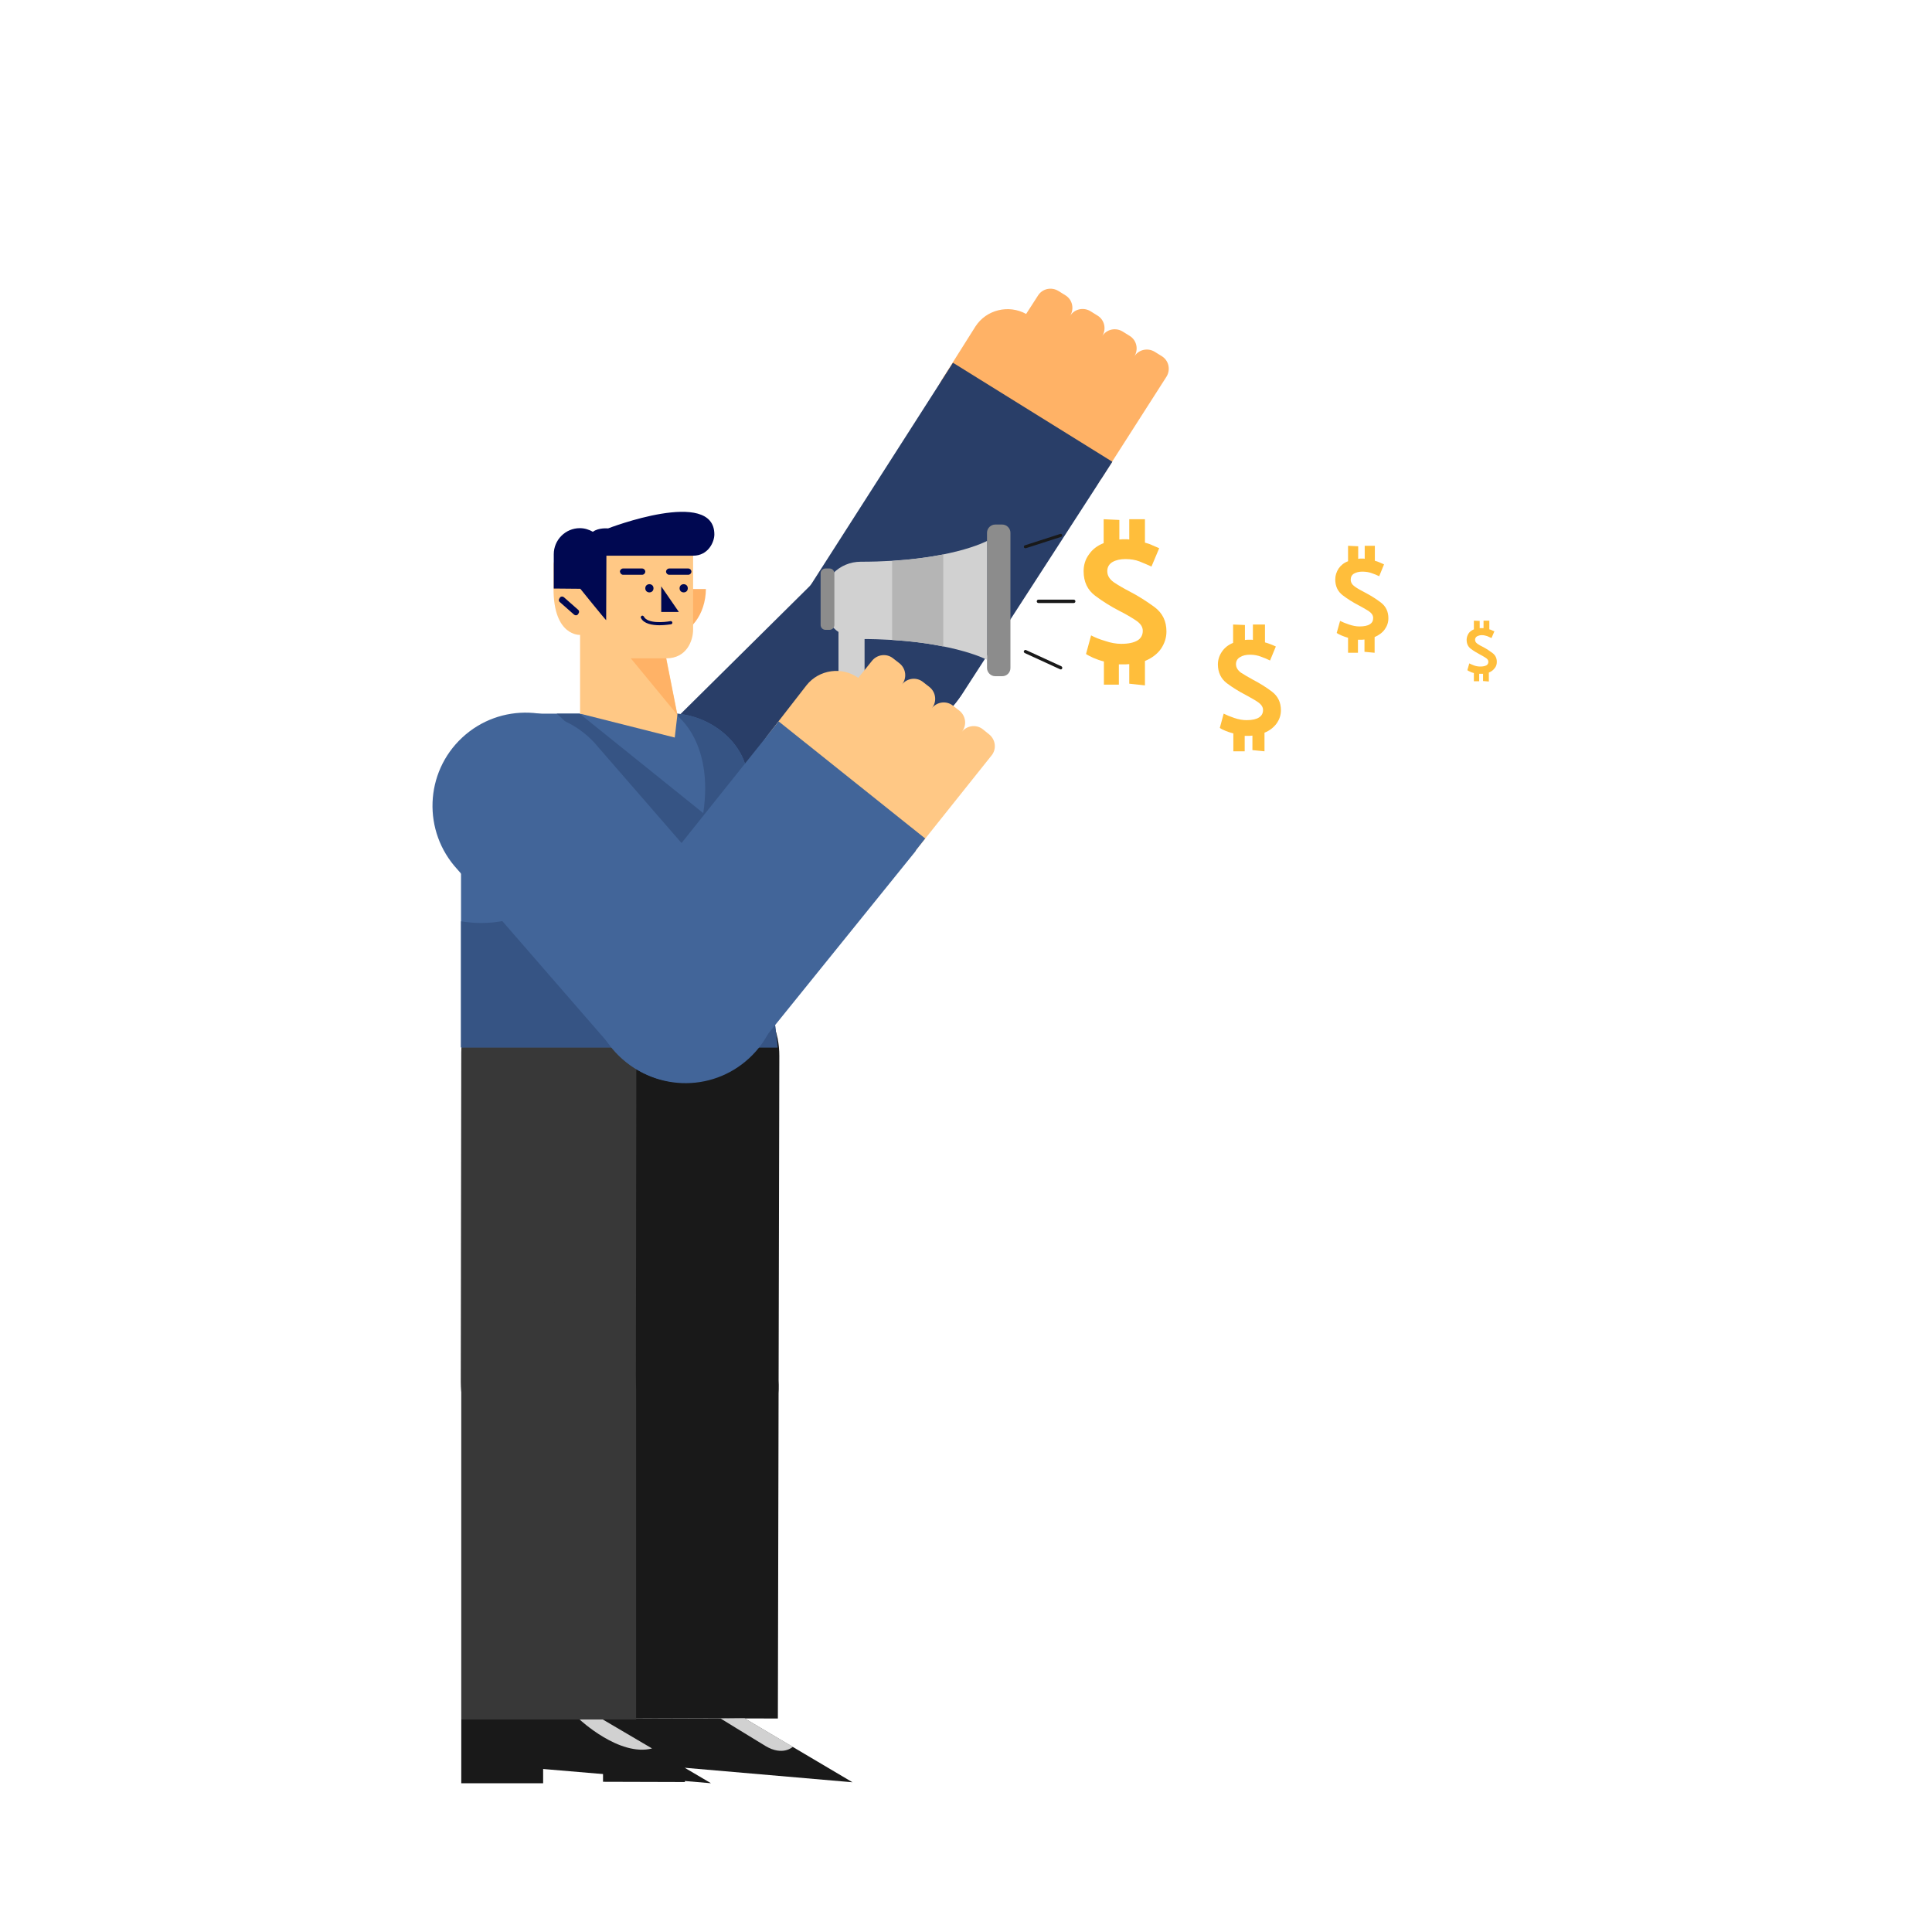 <?xml version="1.0" encoding="utf-8"?>
<!-- Generator: Adobe Illustrator 23.1.0, SVG Export Plug-In . SVG Version: 6.00 Build 0)  -->
<svg version="1.1" id="Capa_1" xmlns="http://www.w3.org/2000/svg" xmlns:xlink="http://www.w3.org/1999/xlink" x="0px" y="0px"
	 viewBox="0 0 800 800" enable-background="new 0 0 800 800" xml:space="preserve">
<g>
	<path fill="#FFB266" d="M390.6,156.3c-11.5,18-5.8,42.1,12.1,53.6c18,11.5,41.8,6.2,53.3-11.7l27-42.2c1.8-2.9,1-6.7-1.9-8.5
		l-2.9-1.8c-2.9-1.8-6.7-1-8.5,1.9c1.8-2.9,1-6.7-1.9-8.5l-2.9-1.8c-2.9-1.8-6.7-1-8.5,1.9c1.8-2.9,1-6.7-1.9-8.5l-2.9-1.8
		c-2.9-1.8-6.7-1-8.5,1.9c1.8-2.9,1-6.7-1.9-8.5l-2.9-1.8c-2.9-1.8-6.7-1-8.5,1.9l-4.9,7.6c-7.2-4-16.5-1.8-21,5.2L390.6,156.3z"/>
	<path fill="#293E68" d="M456.1,198.2l4.5-7l-66-41l-4.1,6.4l0,0l-0.3,0.5c-0.1,0-0.2,0.3-0.3,0.3c0,0,0.1,0,0.1,0l-56,87.5
		c-11.5,18-6.2,41.8,11.7,53.3c18,11.5,41.8,6.2,53.3-11.7l55.1-85.2l0,0l0,0l1.5-2.4l0,0c0,0,0,0,0,0L456.1,198.2L456.1,198.2z"/>
	<path fill="#293E68" d="M267.1,366.3c15.5,14.7,39.9,14,54.6-1.5l71.7-71c14.7-15.5,14-39.9-1.5-54.6c-15.5-14.7-39.9-14-54.6,1.5
		l-71.7,71C250.9,327.3,251.6,351.7,267.1,366.3z"/>
	<path fill="#191919" d="M286.6,401c-20,0-36.2,16.1-36.3,36.1L250,573.6c0,20,16.1,36.2,36.1,36.3c20,0,36.2-16.1,36.3-36.1
		l0.3-136.5C322.8,417.3,306.6,401.1,286.6,401z"/>
	<path fill="#191919" d="M286.3,538.8c-20,0-36.2,16.1-36.3,36.1l-0.3,136.5l72.4,0.2l0.3-136.5
		C322.5,555.1,306.3,538.9,286.3,538.8z"/>
	<g>
		<polygon fill="#191919" points="249.7,711.4 249.7,737.8 283.6,737.9 283.6,732 353,738 308.4,711.6 		"/>
		<path fill="#D1D1D1" d="M328.3,723.3c0,0-4.1,4-11.3-0.3c-7.1-4.3-18.6-11.4-18.6-11.4l9.9-0.1L328.3,723.3z"/>
	</g>
	<path fill="#383838" d="M227.3,399.6c-20,0-36.2,16.2-36.3,36.2l-0.2,136.5c0,20,16.2,36.2,36.2,36.3c20,0,36.2-16.2,36.3-36.2
		l0.2-136.5C263.5,415.9,247.3,399.7,227.3,399.6z"/>
	<path fill="#383838" d="M227.2,539.3c-20,0-36.2,16.2-36.2,36.2l0,136.5l72.4,0l0-136.5C263.4,555.5,247.2,539.3,227.2,539.3z"/>
	<g>
		<polygon fill="#191919" points="191,712 191,738.4 224.9,738.4 224.9,732.5 294.4,738.4 249.6,712 		"/>
		<path fill="#D1D1D1" d="M240,712c0,0,16.5,15.5,30,12l-20.4-12L240,712z"/>
	</g>
	<path fill="#426599" d="M309.6,323.2c0-15.3-15.9-27.7-31.2-27.7c-1.1,0-60.6,0-60.6,0l0,0c-14.8,0.5-26.7,12.5-26.9,27.5l0,0
		v110.7H322C322,433.7,309.6,324.2,309.6,323.2z"/>
	<path fill="#365484" d="M309.6,323.2c0-14.7-14.7-26.7-29.4-27.7l0.2,0.9l0,0c0,0,15.2,10.9,10.8,40.3L240,295.5
		c-3.4,0-6.6,0-9.5,0c10.8,9,17.7,22.5,17.7,37.7c0,27-21.9,49-49,49c-2.8,0-5.6-0.3-8.3-0.7v52.2H322
		C322,433.7,309.6,324.2,309.6,323.2z"/>
	<g>
		<g>
			<g>
				<path fill="#8C8C8C" d="M415,280h-2.9c-1.9,0-3.4-1.6-3.4-3.4v-56c0-1.9,1.6-3.4,3.4-3.4h2.9c1.9,0,3.4,1.6,3.4,3.4v56
					C418.4,278.5,416.9,280,415,280z"/>
				<path fill="#D1D1D1" d="M356.4,232.6c-8.8,0-16,7.1-16,16c0,8.8,7.1,16,16,16c36.2,0,52.3,8.6,52.3,8.6V224
					C408.7,224,392.9,232.6,356.4,232.6z"/>
				<path fill="#D1D1D1" d="M358,299.1h-3.2c-4.2,0-7.6-3.4-7.6-7.6v-34.8H358V299.1z"/>
				<path fill="#B5B5B5" d="M369.4,265c8.5,0.5,15.5,1.5,21.2,2.7v-38.1c-5.6,1.1-12.7,2.1-21.2,2.7V265z"/>
			</g>
			<path fill="#8C8C8C" d="M343.5,260.8h-1.7c-1.1,0-2-0.9-2-2v-21.4c0-1.1,0.9-2,2-2h1.7c1.1,0,2,0.9,2,2v21.4
				C345.5,259.9,344.6,260.8,343.5,260.8z"/>
		</g>
		<path fill="#191919" d="M444.6,248.3h-14.6c-0.4,0-0.7,0.3-0.7,0.7s0.3,0.7,0.7,0.7h14.6c0.4,0,0.7-0.3,0.7-0.7
			S445,248.3,444.6,248.3z"/>
		<path fill="#191919" d="M439.5,275.9l-14.6-6.7c-0.3-0.2-0.7,0-0.9,0.3c-0.2,0.3,0,0.7,0.3,0.9l14.6,6.7c0.1,0,0.2,0.1,0.3,0.1
			c0.3,0,0.5-0.1,0.6-0.4C440,276.5,439.8,276.1,439.5,275.9z"/>
		<path fill="#191919" d="M424.6,227c0.1,0,0.1,0,0.2,0l14.6-4.7c0.4-0.1,0.5-0.5,0.4-0.8c-0.1-0.4-0.5-0.5-0.8-0.4l-14.6,4.7
			c-0.4,0.1-0.5,0.5-0.4,0.8C424,226.8,424.3,227,424.6,227z"/>
		<g>
			<g>
				<path fill="#FFBE3B" d="M457.1,283.5v-9.6c-1.6-0.4-3-0.9-4.4-1.5c-1.3-0.6-2.3-1.1-3-1.6l2.1-7.7c1.5,0.8,3.4,1.6,5.8,2.3
					c2.3,0.8,4.6,1.2,6.7,1.2c3,0,5.2-0.5,6.7-1.4c1.5-0.9,2.2-2.3,2.2-4c0-1.7-1-3.1-3-4.4c-2-1.3-4.2-2.6-6.6-3.8
					c-3.5-1.8-6.9-3.9-10.1-6.3c-3.2-2.4-4.8-5.8-4.8-10.2c0-2.5,0.7-4.9,2.2-6.9c1.4-2.1,3.5-3.7,6.1-4.7v-9.9l6.5,0.3v8.1
					c0.4,0,0.8-0.1,1.2-0.1c0.4,0,0.9,0,1.2,0c0.3,0,0.6,0,0.9,0c0.2,0,0.5,0.1,0.8,0.1v-8.4h6.5v9.7c1.1,0.3,2.1,0.6,3.1,1.1
					c1,0.4,1.9,0.8,2.8,1.2l-3.2,7.6c-1.5-0.7-3.2-1.4-4.9-2.1c-1.8-0.7-3.7-1-5.9-1c-2.1,0-3.9,0.4-5.3,1.2
					c-1.4,0.8-2.2,2.1-2.2,3.8c0,1.8,0.9,3.3,2.7,4.6c1.8,1.2,4,2.5,6.7,3.9c3.5,1.8,6.9,4,10.2,6.4c3.3,2.5,4.9,5.8,4.9,10.1
					c0,2.6-0.8,5-2.3,7.2c-1.5,2.1-3.7,3.8-6.6,5v10.1l-6.5-0.7V275c-0.5,0-1,0.1-1.6,0.1c-0.6,0-1.1,0-1.7,0h-1v8.4H457.1z"/>
			</g>
		</g>
		<g>
			<g>
				<path fill="#FFBE3B" d="M510.7,311v-7.3c-1.2-0.3-2.3-0.7-3.3-1.1c-1-0.4-1.8-0.8-2.3-1.2l1.6-5.9c1.2,0.6,2.6,1.2,4.4,1.8
					c1.8,0.6,3.5,0.9,5.1,0.9c2.3,0,4-0.4,5.1-1.1c1.1-0.7,1.7-1.7,1.7-3.1c0-1.3-0.8-2.4-2.3-3.4c-1.5-1-3.2-1.9-5-2.9
					c-2.7-1.4-5.3-3-7.7-4.8c-2.4-1.8-3.7-4.5-3.7-7.8c0-1.9,0.6-3.7,1.7-5.3c1.1-1.6,2.6-2.8,4.6-3.6v-7.6l4.9,0.2v6.2
					c0.3,0,0.6-0.1,1-0.1c0.3,0,0.7,0,1,0c0.3,0,0.5,0,0.7,0c0.2,0,0.4,0,0.6,0.1v-6.4h5v7.4c0.8,0.2,1.6,0.5,2.4,0.8
					c0.7,0.3,1.5,0.6,2.1,0.9l-2.4,5.8c-1.2-0.6-2.4-1.1-3.8-1.6c-1.3-0.5-2.8-0.8-4.5-0.8c-1.6,0-3,0.3-4.1,1
					c-1.1,0.6-1.7,1.6-1.7,2.9c0,1.4,0.7,2.5,2,3.5c1.4,0.9,3.1,1.9,5.1,3c2.7,1.4,5.3,3,7.8,4.9c2.5,1.9,3.7,4.5,3.7,7.7
					c0,2-0.6,3.8-1.8,5.5c-1.2,1.6-2.8,2.9-5,3.8v7.7l-5-0.5v-6c-0.4,0-0.8,0.1-1.2,0.1c-0.4,0-0.8,0-1.3,0h-0.7v6.4H510.7z"/>
			</g>
		</g>
		<g>
			<g>
				<path fill="#FFBE3B" d="M558.2,270.3v-6.2c-1-0.3-1.9-0.6-2.8-1c-0.9-0.4-1.5-0.7-1.9-1l1.4-5c1,0.5,2.2,1,3.7,1.5
					c1.5,0.5,2.9,0.8,4.3,0.8c1.9,0,3.4-0.3,4.3-0.9c1-0.6,1.4-1.5,1.4-2.6c0-1.1-0.6-2-1.9-2.9c-1.3-0.8-2.7-1.6-4.2-2.4
					c-2.3-1.2-4.4-2.5-6.5-4.1c-2.1-1.6-3.1-3.8-3.1-6.6c0-1.6,0.5-3.1,1.4-4.5c0.9-1.3,2.2-2.4,3.9-3v-6.4l4.2,0.2v5.2
					c0.3,0,0.5-0.1,0.8-0.1c0.3,0,0.6,0,0.8,0c0.2,0,0.4,0,0.6,0c0.2,0,0.3,0,0.5,0.1v-5.4h4.2v6.2c0.7,0.2,1.4,0.4,2,0.7
					c0.6,0.3,1.2,0.5,1.8,0.8l-2,4.9c-1-0.5-2-0.9-3.2-1.3c-1.1-0.4-2.4-0.6-3.8-0.6c-1.4,0-2.5,0.3-3.4,0.8
					c-0.9,0.5-1.4,1.4-1.4,2.5c0,1.2,0.6,2.1,1.7,2.9c1.1,0.8,2.6,1.6,4.3,2.5c2.3,1.2,4.4,2.5,6.5,4.1c2.1,1.6,3.1,3.8,3.1,6.5
					c0,1.7-0.5,3.2-1.5,4.6c-1,1.4-2.4,2.4-4.2,3.2v6.5l-4.2-0.4v-5.1c-0.3,0-0.7,0.1-1,0.1c-0.4,0-0.7,0-1.1,0h-0.6v5.4H558.2z"/>
			</g>
		</g>
		<g>
			<g>
				<path fill="#FFBE3B" d="M610.3,282.2v-3.5c-0.6-0.2-1.1-0.3-1.6-0.6c-0.5-0.2-0.9-0.4-1.1-0.6l0.8-2.8c0.6,0.3,1.3,0.6,2.1,0.9
					c0.9,0.3,1.7,0.4,2.5,0.4c1.1,0,1.9-0.2,2.5-0.5c0.5-0.3,0.8-0.8,0.8-1.5c0-0.6-0.4-1.2-1.1-1.6c-0.7-0.5-1.5-0.9-2.4-1.4
					c-1.3-0.7-2.5-1.4-3.7-2.3c-1.2-0.9-1.8-2.1-1.8-3.8c0-0.9,0.3-1.8,0.8-2.6c0.5-0.8,1.3-1.3,2.2-1.7v-3.6l2.4,0.1v3
					c0.1,0,0.3,0,0.5,0c0.2,0,0.3,0,0.5,0c0.1,0,0.2,0,0.3,0c0.1,0,0.2,0,0.3,0v-3.1h2.4v3.6c0.4,0.1,0.8,0.2,1.1,0.4
					c0.4,0.2,0.7,0.3,1,0.4l-1.2,2.8c-0.6-0.3-1.2-0.5-1.8-0.8c-0.6-0.2-1.4-0.4-2.2-0.4c-0.8,0-1.4,0.2-2,0.5
					c-0.5,0.3-0.8,0.8-0.8,1.4c0,0.7,0.3,1.2,1,1.7c0.7,0.5,1.5,0.9,2.5,1.4c1.3,0.7,2.5,1.5,3.7,2.4c1.2,0.9,1.8,2.1,1.8,3.7
					c0,1-0.3,1.9-0.9,2.6c-0.6,0.8-1.4,1.4-2.4,1.8v3.7l-2.4-0.2V279c-0.2,0-0.4,0-0.6,0c-0.2,0-0.4,0-0.6,0h-0.4v3.1H610.3z"/>
			</g>
		</g>
	</g>
	<path fill="#426599" d="M191.4,305.4c-15.6,14.5-16.5,38.9-2,54.6l66.2,76.2c14.5,15.6,38.9,16.5,54.6,2s16.5-38.9,2-54.6
		l-66.2-76.2C231.4,291.8,207,290.9,191.4,305.4z"/>
	<path fill="#FFC885" d="M318.7,303.4c-13.3,16.7-10.2,41.3,6.4,54.6c16.7,13.3,41,10.6,54.3-6.1l31.2-39.1c2.1-2.6,1.7-6.5-1-8.7
		L407,302c-2.6-2.1-6.5-1.7-8.7,1c2.1-2.6,1.7-6.5-1-8.7l-2.7-2.1c-2.6-2.1-6.5-1.7-8.7,1c2.1-2.6,1.7-6.5-1-8.7l-2.7-2.1
		c-2.6-2.1-6.5-1.7-8.7,1c2.1-2.6,1.7-6.5-1-8.7l-2.7-2.1c-2.6-2.1-6.5-1.7-8.7,1l-5.7,7.1c-6.7-4.8-16.2-3.5-21.4,3L318.7,303.4z"
		/>
	<path fill="#426599" d="M379.4,351.9l3.7-4.7l-60.7-48.5l-3.9,4.9l0,0l-0.4,0.5c-0.1,0-0.2,0.2-0.3,0.3c0,0,0.1,0,0.1,0l-64.8,81.1
		c-13.3,16.7-10.6,41,6.1,54.3c16.7,13.3,41,10.6,54.3-6.1l65.5-81.1l0,0c0,0,0,0,0,0L379.4,351.9L379.4,351.9z"/>
	<path fill="#FFB266" d="M263.3,243.9c0,10.5,6.5,19,14.5,19s14.4-8.5,14.5-19H263.3z"/>
	<path fill="#FFC885" d="M240.9,224.1c-10.5,0-11.7,9.5-11.7,9.5s0,7.9,0,10.2c0,19.8,11,19.1,11,19.1v9.7v22.9l39.2,9.9l1.1-9.5
		l-4.6-23.3c8.5,0,11.1-7.4,11.1-11.9l0-36.6H240.9z"/>
	<path fill="#000851" d="M258,238h7.9c0.7,0,1.3-0.6,1.3-1.3l0,0c0-0.7-0.6-1.3-1.3-1.3H258c-0.7,0-1.3,0.6-1.3,1.3l0,0
		C256.8,237.4,257.3,238,258,238z"/>
	<path fill="#000851" d="M277.1,238h7.9c0.7,0,1.3-0.6,1.3-1.3l0,0c0-0.7-0.6-1.3-1.3-1.3h-7.9c-0.7,0-1.3,0.6-1.3,1.3l0,0
		C275.8,237.4,276.4,238,277.1,238z"/>
	<path fill="#000851" d="M239.3,254.4l0.2-0.3c0.4-0.5,0.4-1.2-0.1-1.6l-5.9-5.2c-0.5-0.4-1.2-0.4-1.6,0.1l-0.2,0.3
		c-0.4,0.5-0.4,1.2,0.1,1.6l5.9,5.2C238.2,254.9,238.9,254.9,239.3,254.4z"/>
	<path fill="#000851" d="M273.1,258.9c-3,0-6.5-0.6-7.7-3c-0.2-0.3,0-0.7,0.3-0.9c0.3-0.2,0.7,0,0.9,0.3c1.5,3,8.5,2.4,11,1.9
		c0.4-0.1,0.7,0.2,0.8,0.5c0.1,0.4-0.2,0.7-0.5,0.8C277.7,258.5,275.5,258.9,273.1,258.9z"/>
	<circle fill="#000851" cx="268.9" cy="243.6" r="1.7"/>
	<circle fill="#000851" cx="283.1" cy="243.6" r="1.7"/>
	<polygon fill="#000851" points="273.8,242.8 281.1,253.4 273.8,253.4 	"/>
	<path fill="#000851" d="M251.8,218.8c0,0-3.9-0.4-6.3,1.4c-1.6-0.9-3.4-1.5-5.4-1.5c-6,0-10.8,4.9-10.8,10.8c0,0.4,0,14.2,0,14.2
		l11,0.1c0,0,9.9,12.3,10.7,13l0.1-26.7h35.9c0,0,0,0,0,0c0,0,0,0,0,0c6.3,0,8.8-5.7,8.8-8.8C295.8,201.8,251.8,218.8,251.8,218.8z"
		/>
	<polygon fill="#FFB266" points="275.8,272.6 261.2,272.6 280.4,295.9 	"/>
</g>
</svg>
